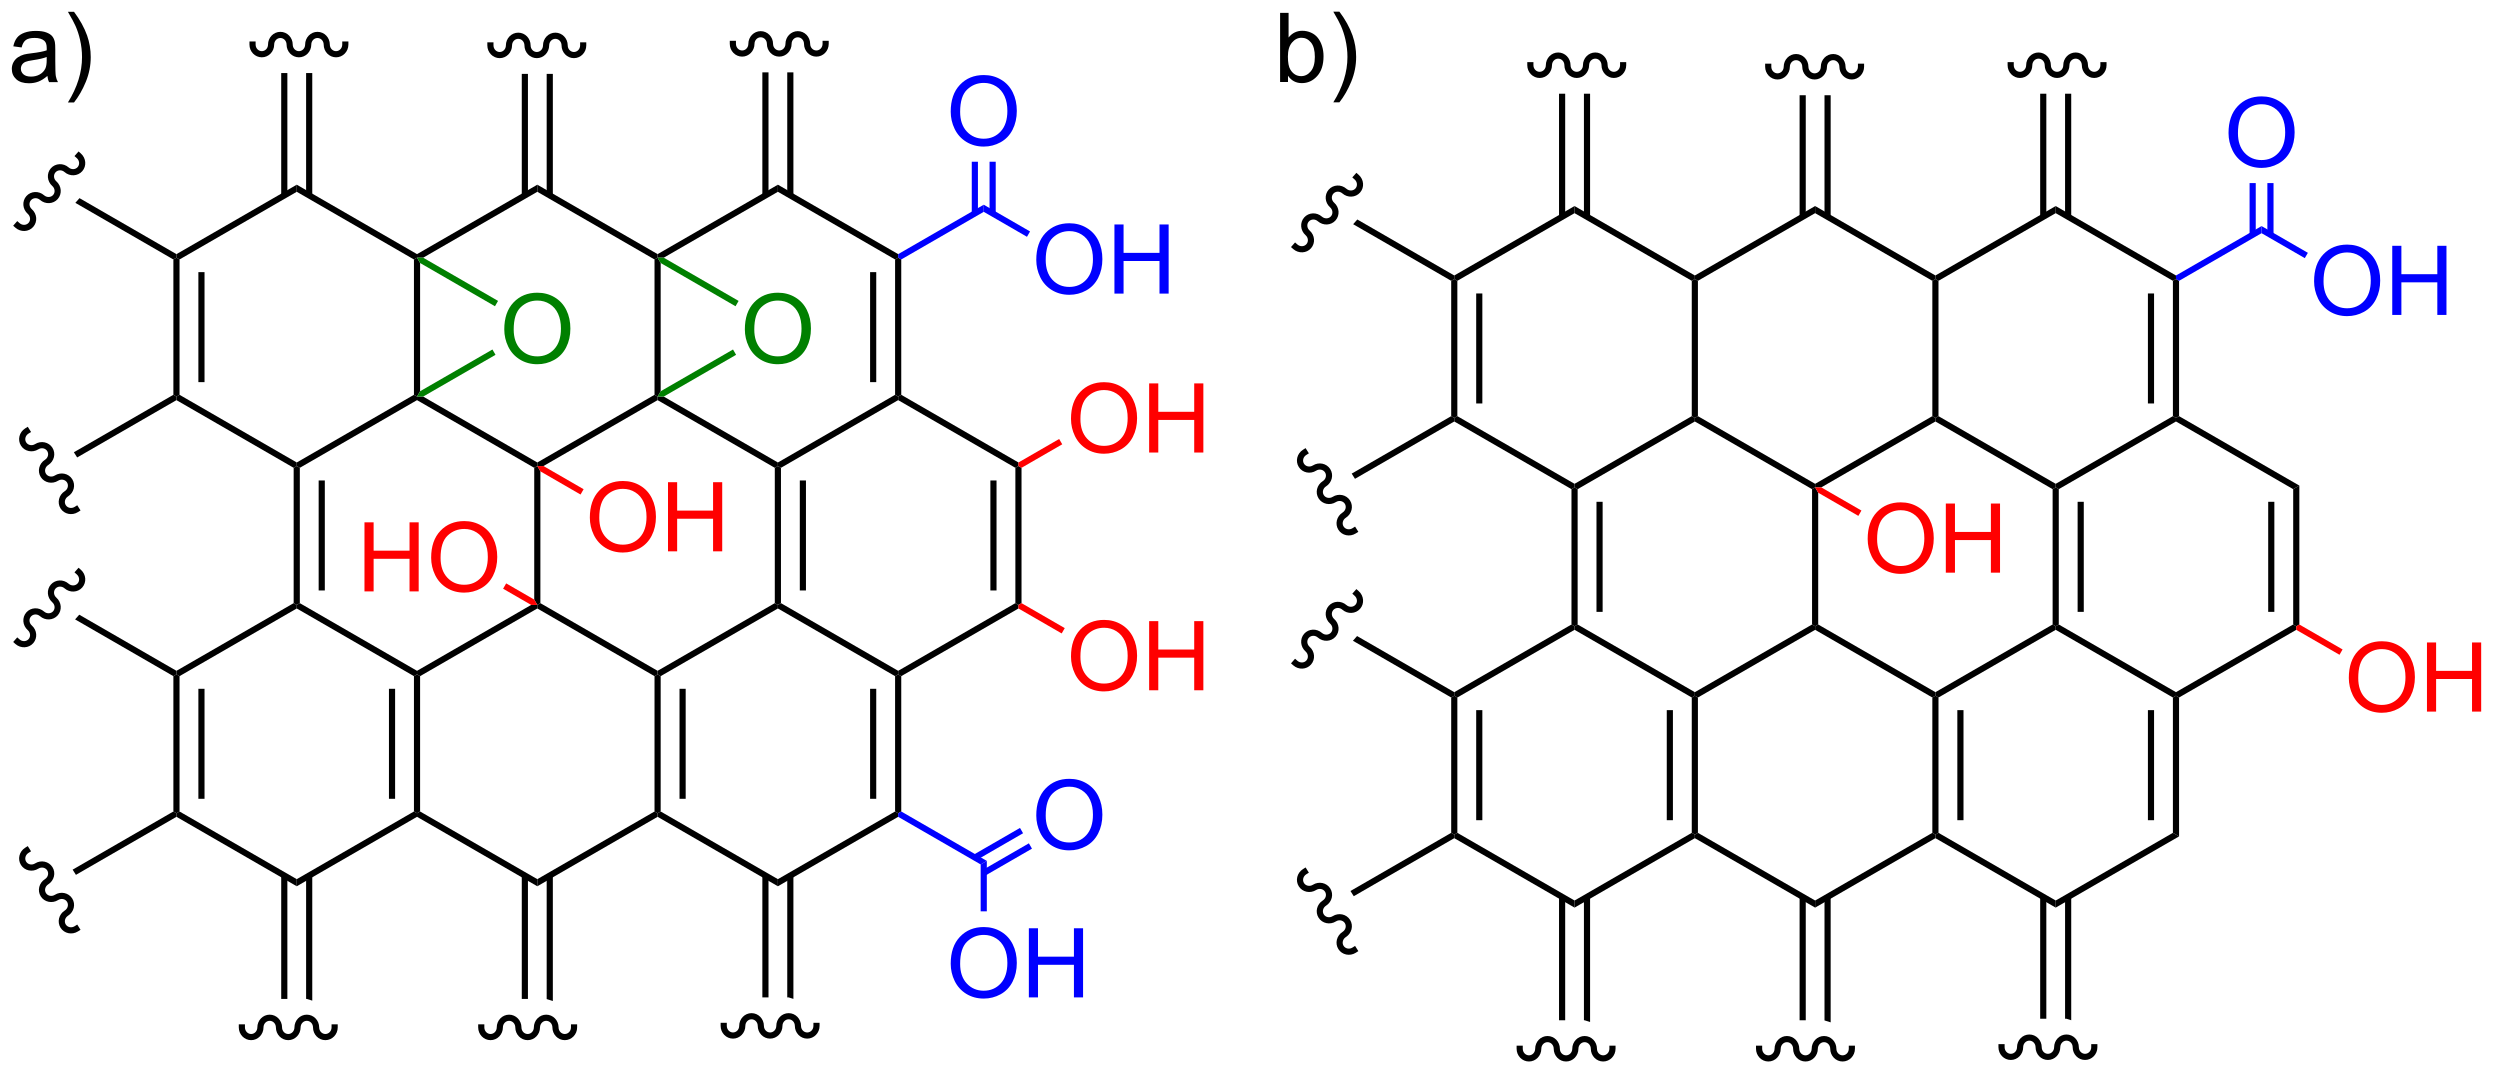 <?xml version="1.0" encoding="UTF-8"?>
<!DOCTYPE svg PUBLIC '-//W3C//DTD SVG 1.0//EN'
          'http://www.w3.org/TR/2001/REC-SVG-20010904/DTD/svg10.dtd'>
<svg stroke-dasharray="none" shape-rendering="auto" xmlns="http://www.w3.org/2000/svg" font-family="'Dialog'" text-rendering="auto" width="284" fill-opacity="1" color-interpolation="auto" color-rendering="auto" preserveAspectRatio="xMidYMid meet" font-size="12px" viewBox="0 0 284 122" fill="black" xmlns:xlink="http://www.w3.org/1999/xlink" stroke="black" image-rendering="auto" stroke-miterlimit="10" stroke-linecap="square" stroke-linejoin="miter" font-style="normal" stroke-width="1" height="122" stroke-dashoffset="0" font-weight="normal" stroke-opacity="1"
><!--Generated by the Batik Graphics2D SVG Generator--><defs id="genericDefs"
  /><g
  ><defs id="defs1"
    ><clipPath clipPathUnits="userSpaceOnUse" id="clipPath1"
      ><path d="M0.945 2.061 L213.42 2.061 L213.42 93.536 L0.945 93.536 L0.945 2.061 Z"
      /></clipPath
      ><clipPath clipPathUnits="userSpaceOnUse" id="clipPath2"
      ><path d="M20.915 12.075 L20.915 101.006 L227.482 101.006 L227.482 12.075 Z"
      /></clipPath
    ></defs
    ><g transform="scale(1.333,1.333) translate(-0.945,-2.061) matrix(1.029,0,0,1.029,-20.569,-10.359)"
    ><path d="M24.833 18.359 Q24.442 18.693 24.08 18.831 Q23.721 18.966 23.307 18.966 Q22.622 18.966 22.255 18.633 Q21.887 18.297 21.887 17.779 Q21.887 17.474 22.025 17.221 Q22.166 16.969 22.39 16.818 Q22.614 16.664 22.895 16.586 Q23.104 16.531 23.52 16.482 Q24.372 16.38 24.775 16.239 Q24.778 16.094 24.778 16.055 Q24.778 15.625 24.58 15.45 Q24.309 15.211 23.778 15.211 Q23.283 15.211 23.046 15.385 Q22.809 15.56 22.697 16 L22.01 15.906 Q22.104 15.466 22.317 15.195 Q22.533 14.922 22.939 14.776 Q23.346 14.63 23.88 14.63 Q24.411 14.63 24.741 14.755 Q25.075 14.88 25.231 15.07 Q25.387 15.258 25.45 15.547 Q25.486 15.726 25.486 16.195 L25.486 17.133 Q25.486 18.114 25.531 18.375 Q25.575 18.633 25.708 18.872 L24.973 18.872 Q24.864 18.654 24.833 18.359 ZM24.775 16.789 Q24.393 16.945 23.627 17.055 Q23.192 17.117 23.012 17.195 Q22.833 17.273 22.734 17.424 Q22.637 17.575 22.637 17.758 Q22.637 18.039 22.851 18.227 Q23.064 18.414 23.473 18.414 Q23.88 18.414 24.195 18.237 Q24.512 18.06 24.661 17.75 Q24.775 17.513 24.775 17.047 L24.775 16.789 ZM27.037 20.557 L26.532 20.557 Q27.701 18.68 27.701 16.802 Q27.701 16.068 27.532 15.344 Q27.399 14.758 27.162 14.219 Q27.009 13.867 26.532 13.047 L27.037 13.047 Q27.771 14.028 28.123 15.015 Q28.422 15.867 28.422 16.797 Q28.422 17.852 28.019 18.838 Q27.615 19.823 27.037 20.557 Z" stroke="none" clip-path="url(#clipPath2)"
    /></g
    ><g transform="matrix(1.371,0,0,1.371,-28.684,-16.56)"
    ><path d="M127.644 18.872 L126.99 18.872 L126.99 13.146 L127.693 13.146 L127.693 15.187 Q128.138 14.63 128.831 14.63 Q129.214 14.63 129.555 14.784 Q129.896 14.937 130.118 15.219 Q130.339 15.497 130.464 15.893 Q130.589 16.286 130.589 16.734 Q130.589 17.802 130.06 18.385 Q129.534 18.966 128.795 18.966 Q128.06 18.966 127.644 18.352 L127.644 18.872 ZM127.636 16.765 Q127.636 17.513 127.839 17.844 Q128.17 18.388 128.737 18.388 Q129.198 18.388 129.534 17.987 Q129.87 17.586 129.87 16.794 Q129.87 15.982 129.547 15.596 Q129.224 15.208 128.769 15.208 Q128.308 15.208 127.972 15.609 Q127.636 16.008 127.636 16.765 ZM131.905 20.557 L131.4 20.557 Q132.57 18.68 132.57 16.802 Q132.57 16.068 132.4 15.344 Q132.267 14.758 132.03 14.219 Q131.877 13.867 131.4 13.047 L131.905 13.047 Q132.64 14.028 132.991 15.015 Q133.291 15.867 133.291 16.797 Q133.291 17.852 132.887 18.838 Q132.483 19.823 131.905 20.557 Z" stroke="none" clip-path="url(#clipPath2)"
    /></g
    ><g transform="matrix(1.371,0,0,1.371,-28.684,-16.56)"
    ><path d="M35.288 68.104 L35.543 67.957 L35.798 68.104 L35.798 79.318 L35.543 79.465 L35.288 79.318 ZM37.359 69.153 L37.359 78.269 L37.869 78.269 L37.869 69.153 Z" stroke="none" clip-path="url(#clipPath2)"
    /></g
    ><g transform="matrix(1.371,0,0,1.371,-28.684,-16.56)"
    ><path d="M35.543 79.76 L35.543 79.465 L35.798 79.318 L45.51 84.925 L45.51 85.514 Z" stroke="none" clip-path="url(#clipPath2)"
    /></g
    ><g transform="matrix(1.371,0,0,1.371,-28.684,-16.56)"
    ><path d="M45.51 85.514 L45.51 84.925 L55.221 79.318 L55.476 79.465 L55.476 79.76 Z" stroke="none" clip-path="url(#clipPath2)"
    /></g
    ><g transform="matrix(1.371,0,0,1.371,-28.684,-16.56)"
    ><path d="M55.731 79.318 L55.476 79.465 L55.221 79.318 L55.221 68.104 L55.476 67.957 L55.731 68.104 ZM53.66 78.269 L53.66 69.153 L53.15 69.153 L53.15 78.269 Z" stroke="none" clip-path="url(#clipPath2)"
    /></g
    ><g transform="matrix(1.371,0,0,1.371,-28.684,-16.56)"
    ><path d="M55.476 67.662 L55.476 67.957 L55.221 68.104 L45.51 62.497 L45.51 62.202 L45.765 62.055 Z" stroke="none" clip-path="url(#clipPath2)"
    /></g
    ><g transform="matrix(1.371,0,0,1.371,-28.684,-16.56)"
    ><path d="M45.254 62.055 L45.51 62.202 L45.51 62.497 L35.798 68.104 L35.543 67.957 L35.543 67.662 Z" stroke="none" clip-path="url(#clipPath2)"
    /></g
    ><g transform="matrix(1.371,0,0,1.371,-28.684,-16.56)"
    ><path d="M55.476 79.76 L55.476 79.465 L55.731 79.318 L65.443 84.925 L65.443 85.514 Z" stroke="none" clip-path="url(#clipPath2)"
    /></g
    ><g transform="matrix(1.371,0,0,1.371,-28.684,-16.56)"
    ><path d="M65.443 85.514 L65.443 84.925 L75.155 79.318 L75.41 79.465 L75.41 79.76 Z" stroke="none" clip-path="url(#clipPath2)"
    /></g
    ><g transform="matrix(1.371,0,0,1.371,-28.684,-16.56)"
    ><path d="M75.665 79.318 L75.41 79.465 L75.155 79.318 L75.155 68.104 L75.41 67.957 L75.665 68.104 ZM77.737 78.269 L77.737 69.153 L77.226 69.153 L77.226 78.269 Z" stroke="none" clip-path="url(#clipPath2)"
    /></g
    ><g transform="matrix(1.371,0,0,1.371,-28.684,-16.56)"
    ><path d="M75.41 67.662 L75.41 67.957 L75.155 68.104 L65.443 62.497 L65.443 62.202 L65.698 62.055 Z" stroke="none" clip-path="url(#clipPath2)"
    /></g
    ><g transform="matrix(1.371,0,0,1.371,-28.684,-16.56)"
    ><path d="M64.933 62.202 L65.443 62.202 L65.443 62.497 L55.731 68.104 L55.476 67.957 L55.476 67.662 Z" stroke="none" clip-path="url(#clipPath2)"
    /></g
    ><g transform="matrix(1.371,0,0,1.371,-28.684,-16.56)"
    ><path d="M75.41 79.76 L75.41 79.465 L75.665 79.318 L85.377 84.925 L85.377 85.514 Z" stroke="none" clip-path="url(#clipPath2)"
    /></g
    ><g transform="matrix(1.371,0,0,1.371,-28.684,-16.56)"
    ><path d="M85.377 85.514 L85.377 84.925 L95.088 79.318 L95.343 79.465 L95.343 79.76 Z" stroke="none" clip-path="url(#clipPath2)"
    /></g
    ><g transform="matrix(1.371,0,0,1.371,-28.684,-16.56)"
    ><path d="M95.599 79.318 L95.343 79.465 L95.088 79.318 L95.088 68.104 L95.343 67.957 L95.599 68.104 ZM93.527 78.269 L93.527 69.153 L93.017 69.153 L93.017 78.269 Z" stroke="none" clip-path="url(#clipPath2)"
    /></g
    ><g transform="matrix(1.371,0,0,1.371,-28.684,-16.56)"
    ><path d="M95.343 67.662 L95.343 67.957 L95.088 68.104 L85.377 62.497 L85.377 62.202 L85.632 62.055 Z" stroke="none" clip-path="url(#clipPath2)"
    /></g
    ><g transform="matrix(1.371,0,0,1.371,-28.684,-16.56)"
    ><path d="M85.121 62.055 L85.377 62.202 L85.377 62.497 L75.665 68.104 L75.41 67.957 L75.41 67.662 Z" stroke="none" clip-path="url(#clipPath2)"
    /></g
    ><g transform="matrix(1.371,0,0,1.371,-28.684,-16.56)"
    ><path d="M65.698 62.055 L65.443 62.202 L65.188 61.76 L65.188 50.841 L65.443 50.694 L65.698 51.135 Z" stroke="none" clip-path="url(#clipPath2)"
    /></g
    ><g transform="matrix(1.371,0,0,1.371,-28.684,-16.56)"
    ><path d="M65.443 50.399 L65.443 50.694 L65.188 50.841 L55.476 45.234 L55.476 44.939 L55.986 44.939 Z" stroke="none" clip-path="url(#clipPath2)"
    /></g
    ><g transform="matrix(1.371,0,0,1.371,-28.684,-16.56)"
    ><path d="M55.221 44.792 L55.476 44.939 L55.476 45.234 L45.765 50.841 L45.51 50.694 L45.51 50.399 Z" stroke="none" clip-path="url(#clipPath2)"
    /></g
    ><g transform="matrix(1.371,0,0,1.371,-28.684,-16.56)"
    ><path d="M45.254 50.841 L45.51 50.694 L45.765 50.841 L45.765 62.055 L45.51 62.202 L45.254 62.055 ZM47.326 51.89 L47.326 61.006 L47.836 61.006 L47.836 51.89 Z" stroke="none" clip-path="url(#clipPath2)"
    /></g
    ><g transform="matrix(1.371,0,0,1.371,-28.684,-16.56)"
    ><path d="M85.632 62.055 L85.377 62.202 L85.121 62.055 L85.121 50.841 L85.377 50.694 L85.632 50.841 ZM87.703 61.006 L87.703 51.89 L87.193 51.89 L87.193 61.006 Z" stroke="none" clip-path="url(#clipPath2)"
    /></g
    ><g transform="matrix(1.371,0,0,1.371,-28.684,-16.56)"
    ><path d="M85.377 50.399 L85.377 50.694 L85.121 50.841 L75.41 45.234 L75.41 44.939 L75.92 44.939 Z" stroke="none" clip-path="url(#clipPath2)"
    /></g
    ><g transform="matrix(1.371,0,0,1.371,-28.684,-16.56)"
    ><path d="M75.155 44.792 L75.41 44.939 L75.41 45.234 L65.953 50.694 L65.443 50.694 L65.443 50.399 Z" stroke="none" clip-path="url(#clipPath2)"
    /></g
    ><g transform="matrix(1.371,0,0,1.371,-28.684,-16.56)"
    ><path d="M95.599 68.104 L95.343 67.957 L95.343 67.662 L105.055 62.055 L105.31 62.202 L105.31 62.497 Z" stroke="none" clip-path="url(#clipPath2)"
    /></g
    ><g transform="matrix(1.371,0,0,1.371,-28.684,-16.56)"
    ><path d="M105.565 62.055 L105.31 62.202 L105.055 62.055 L105.055 50.841 L105.31 50.694 L105.565 50.841 ZM103.494 61.006 L103.494 51.89 L102.984 51.89 L102.984 61.006 Z" stroke="none" clip-path="url(#clipPath2)"
    /></g
    ><g transform="matrix(1.371,0,0,1.371,-28.684,-16.56)"
    ><path d="M105.31 50.399 L105.31 50.694 L105.055 50.841 L95.343 45.234 L95.343 44.939 L95.599 44.792 Z" stroke="none" clip-path="url(#clipPath2)"
    /></g
    ><g transform="matrix(1.371,0,0,1.371,-28.684,-16.56)"
    ><path d="M95.088 44.792 L95.343 44.939 L95.343 45.234 L85.632 50.841 L85.377 50.694 L85.377 50.399 Z" stroke="none" clip-path="url(#clipPath2)"
    /></g
    ><g transform="matrix(1.371,0,0,1.371,-28.684,-16.56)"
    ><path d="M55.731 44.497 L55.476 44.939 L55.221 44.792 L55.221 33.578 L55.476 33.431 L55.731 33.872 Z" stroke="none" clip-path="url(#clipPath2)"
    /></g
    ><g transform="matrix(1.371,0,0,1.371,-28.684,-16.56)"
    ><path d="M55.476 33.136 L55.476 33.431 L55.221 33.578 L45.51 27.971 L45.51 27.382 Z" stroke="none" clip-path="url(#clipPath2)"
    /></g
    ><g transform="matrix(1.371,0,0,1.371,-28.684,-16.56)"
    ><path d="M45.51 27.382 L45.51 27.971 L35.798 33.578 L35.543 33.431 L35.543 33.136 Z" stroke="none" clip-path="url(#clipPath2)"
    /></g
    ><g transform="matrix(1.371,0,0,1.371,-28.684,-16.56)"
    ><path d="M35.288 33.578 L35.543 33.431 L35.798 33.578 L35.798 44.792 L35.543 44.939 L35.288 44.792 ZM37.359 34.627 L37.359 43.743 L37.869 43.743 L37.869 34.627 Z" stroke="none" clip-path="url(#clipPath2)"
    /></g
    ><g transform="matrix(1.371,0,0,1.371,-28.684,-16.56)"
    ><path d="M35.543 45.234 L35.543 44.939 L35.798 44.792 L45.51 50.399 L45.51 50.694 L45.254 50.841 Z" stroke="none" clip-path="url(#clipPath2)"
    /></g
    ><g transform="matrix(1.371,0,0,1.371,-28.684,-16.56)"
    ><path d="M75.665 44.497 L75.41 44.939 L75.155 44.792 L75.155 33.578 L75.41 33.431 L75.665 33.872 Z" stroke="none" clip-path="url(#clipPath2)"
    /></g
    ><g transform="matrix(1.371,0,0,1.371,-28.684,-16.56)"
    ><path d="M75.41 33.136 L75.41 33.431 L75.155 33.578 L65.443 27.971 L65.443 27.382 Z" stroke="none" clip-path="url(#clipPath2)"
    /></g
    ><g transform="matrix(1.371,0,0,1.371,-28.684,-16.56)"
    ><path d="M65.443 27.382 L65.443 27.971 L55.986 33.431 L55.476 33.431 L55.476 33.136 Z" stroke="none" clip-path="url(#clipPath2)"
    /></g
    ><g transform="matrix(1.371,0,0,1.371,-28.684,-16.56)"
    ><path d="M95.599 44.792 L95.343 44.939 L95.088 44.792 L95.088 33.578 L95.343 33.431 L95.599 33.578 ZM93.527 43.743 L93.527 34.627 L93.017 34.627 L93.017 43.743 Z" stroke="none" clip-path="url(#clipPath2)"
    /></g
    ><g transform="matrix(1.371,0,0,1.371,-28.684,-16.56)"
    ><path d="M95.343 33.136 L95.343 33.431 L95.088 33.578 L85.377 27.971 L85.377 27.382 Z" stroke="none" clip-path="url(#clipPath2)"
    /></g
    ><g transform="matrix(1.371,0,0,1.371,-28.684,-16.56)"
    ><path d="M85.377 27.382 L85.377 27.971 L75.92 33.431 L75.41 33.431 L75.41 33.136 Z" stroke="none" clip-path="url(#clipPath2)"
    /></g
    ><g transform="matrix(1.371,0,0,1.371,-28.684,-16.56)"
    ><path d="M44.223 18.132 L44.223 28.272 L44.733 28.272 L44.733 18.132 ZM46.286 18.132 L46.286 28.272 L46.796 28.272 L46.796 18.132 Z" stroke="none" clip-path="url(#clipPath2)"
    /></g
    ><g transform="matrix(1.371,0,0,1.371,-28.684,-16.56)"
    ><path d="M27.509 28.497 L27.165 28.888 L27.165 28.888 L35.288 33.578 L35.543 33.431 L35.543 33.136 L27.509 28.497 Z" stroke="none" clip-path="url(#clipPath2)"
    /></g
    ><g transform="matrix(1.371,0,0,1.371,-28.684,-16.56)"
    ><path d="M35.288 44.792 L27.043 49.552 L27.043 49.552 L27.315 49.984 L27.315 49.984 L35.543 45.234 L35.543 44.939 L35.288 44.792 Z" stroke="none" clip-path="url(#clipPath2)"
    /></g
    ><g transform="matrix(1.371,0,0,1.371,-28.684,-16.56)"
    ><path d="M27.489 63.012 L27.145 63.403 L27.145 63.403 L35.288 68.104 L35.543 67.957 L35.543 67.662 L27.489 63.012 Z" stroke="none" clip-path="url(#clipPath2)"
    /></g
    ><g transform="matrix(1.371,0,0,1.371,-28.684,-16.56)"
    ><path d="M35.288 79.318 L26.941 84.137 L26.941 84.137 L27.213 84.569 L27.213 84.569 L35.543 79.76 L35.543 79.465 L35.288 79.318 Z" stroke="none" clip-path="url(#clipPath2)"
    /></g
    ><g transform="matrix(1.371,0,0,1.371,-28.684,-16.56)"
    ><path d="M44.223 84.624 L44.223 94.849 L44.733 94.849 L44.733 84.624 ZM46.286 84.624 L46.286 94.849 L46.344 94.849 L46.796 94.99 L46.796 94.99 L46.796 84.624 Z" stroke="none" clip-path="url(#clipPath2)"
    /></g
    ><g transform="matrix(1.371,0,0,1.371,-28.684,-16.56)"
    ><path d="M64.156 18.201 L64.156 28.272 L64.666 28.272 L64.666 18.201 ZM66.219 18.201 L66.219 28.272 L66.73 28.272 L66.73 18.201 Z" stroke="none" clip-path="url(#clipPath2)"
    /></g
    ><g transform="matrix(1.371,0,0,1.371,-28.684,-16.56)"
    ><path d="M86.153 18.075 L86.153 28.272 L86.663 28.272 L86.663 18.075 ZM84.09 18.075 L84.09 28.272 L84.6 28.272 L84.6 18.075 Z" stroke="none" clip-path="url(#clipPath2)"
    /></g
    ><g transform="matrix(1.371,0,0,1.371,-28.684,-16.56)"
    ><path d="M64.156 84.624 L64.156 94.849 L64.666 94.849 L64.666 84.624 ZM66.219 84.624 L66.219 94.861 L66.219 94.861 L66.73 95.021 L66.73 95.021 L66.73 84.624 Z" stroke="none" clip-path="url(#clipPath2)"
    /></g
    ><g transform="matrix(1.371,0,0,1.371,-28.684,-16.56)"
    ><path d="M84.09 84.624 L84.09 94.723 L84.6 94.723 L84.6 84.624 ZM86.153 84.624 L86.153 94.723 L86.27 94.723 L86.663 94.846 L86.663 94.846 L86.663 84.624 Z" stroke="none" clip-path="url(#clipPath2)"
    /></g
    ><g transform="matrix(1.371,0,0,1.371,-28.684,-16.56)"
    ><path d="M41.592 15.773 C41.592 16.356 42.05 16.828 42.616 16.828 C43.181 16.828 43.64 16.356 43.64 15.773 C43.64 15.471 43.87 15.227 44.154 15.227 C44.437 15.227 44.667 15.471 44.667 15.773 C44.667 16.356 45.126 16.828 45.691 16.828 C46.256 16.828 46.715 16.356 46.715 15.773 C46.715 15.471 46.945 15.227 47.228 15.227 C47.512 15.227 47.742 15.471 47.742 15.773 C47.742 16.356 48.2 16.828 48.766 16.828 C49.331 16.828 49.79 16.356 49.79 15.773 L49.79 15.517 L49.28 15.517 L49.28 15.773 C49.28 16.074 49.05 16.318 48.766 16.318 C48.482 16.318 48.252 16.074 48.252 15.773 C48.252 15.189 47.794 14.717 47.228 14.717 C46.663 14.717 46.205 15.189 46.205 15.773 C46.205 16.074 45.975 16.318 45.691 16.318 C45.407 16.318 45.177 16.074 45.177 15.773 C45.177 15.189 44.719 14.717 44.154 14.717 C43.588 14.717 43.13 15.189 43.13 15.773 C43.13 16.074 42.9 16.318 42.616 16.318 C42.332 16.318 42.102 16.074 42.102 15.773 L42.102 15.517 L41.592 15.517 L41.592 15.773 Z" stroke="none" clip-path="url(#clipPath2)"
    /></g
    ><g transform="matrix(1.371,0,0,1.371,-28.684,-16.56)"
    ><path d="M61.302 15.841 C61.302 16.424 61.761 16.897 62.326 16.897 C62.892 16.897 63.35 16.424 63.35 15.841 C63.35 15.54 63.58 15.296 63.864 15.296 C64.147 15.296 64.377 15.54 64.377 15.841 C64.377 16.424 64.836 16.897 65.401 16.897 C65.967 16.897 66.425 16.424 66.425 15.841 C66.425 15.54 66.655 15.296 66.939 15.296 C67.222 15.296 67.452 15.54 67.452 15.841 C67.452 16.424 67.911 16.897 68.476 16.897 C69.042 16.897 69.5 16.424 69.5 15.841 L69.5 15.586 L68.99 15.586 L68.99 15.841 C68.99 16.143 68.76 16.387 68.476 16.387 C68.192 16.387 67.963 16.143 67.963 15.841 C67.963 15.258 67.504 14.785 66.939 14.785 C66.373 14.785 65.915 15.258 65.915 15.841 C65.915 16.143 65.685 16.387 65.401 16.387 C65.118 16.387 64.888 16.143 64.888 15.841 C64.888 15.258 64.429 14.785 63.864 14.785 C63.298 14.785 62.84 15.258 62.84 15.841 C62.84 16.143 62.61 16.387 62.326 16.387 C62.042 16.387 61.812 16.143 61.812 15.841 L61.812 15.586 L61.302 15.586 L61.302 15.841 Z" stroke="none" clip-path="url(#clipPath2)"
    /></g
    ><g transform="matrix(1.371,0,0,1.371,-28.684,-16.56)"
    ><path d="M81.391 15.715 C81.391 16.298 81.85 16.771 82.415 16.771 C82.981 16.771 83.439 16.298 83.439 15.715 C83.439 15.414 83.669 15.169 83.953 15.169 C84.237 15.169 84.466 15.414 84.466 15.715 C84.466 16.298 84.925 16.771 85.49 16.771 C86.056 16.771 86.514 16.298 86.514 15.715 C86.514 15.414 86.744 15.169 87.028 15.169 C87.311 15.169 87.541 15.414 87.541 15.715 C87.541 16.298 88 16.771 88.565 16.771 C89.131 16.771 89.589 16.298 89.589 15.715 L89.589 15.46 L89.079 15.46 L89.079 15.715 C89.079 16.016 88.849 16.261 88.565 16.261 C88.282 16.261 88.052 16.016 88.052 15.715 C88.052 15.132 87.593 14.659 87.028 14.659 C86.462 14.659 86.004 15.132 86.004 15.715 C86.004 16.016 85.774 16.261 85.49 16.261 C85.207 16.261 84.977 16.016 84.977 15.715 C84.977 15.132 84.518 14.659 83.953 14.659 C83.387 14.659 82.929 15.132 82.929 15.715 C82.929 16.016 82.699 16.261 82.415 16.261 C82.132 16.261 81.902 16.016 81.902 15.715 L81.902 15.46 L81.391 15.46 L81.391 15.715 Z" stroke="none" clip-path="url(#clipPath2)"
    /></g
    ><g transform="matrix(1.371,0,0,1.371,-28.684,-16.56)"
    ><path d="M40.708 97.209 C40.708 97.792 41.166 98.265 41.731 98.265 C42.297 98.265 42.755 97.792 42.755 97.209 C42.755 96.908 42.985 96.663 43.269 96.663 C43.553 96.663 43.783 96.908 43.783 97.209 C43.783 97.792 44.241 98.265 44.806 98.265 C45.372 98.265 45.83 97.792 45.83 97.209 C45.83 96.908 46.06 96.663 46.344 96.663 C46.628 96.663 46.858 96.908 46.858 97.209 C46.858 97.792 47.316 98.265 47.882 98.265 C48.447 98.265 48.905 97.792 48.905 97.209 L48.905 96.954 L48.395 96.954 L48.395 97.209 C48.395 97.51 48.165 97.755 47.882 97.755 C47.598 97.755 47.368 97.51 47.368 97.209 C47.368 96.626 46.91 96.153 46.344 96.153 C45.779 96.153 45.32 96.626 45.32 97.209 C45.32 97.51 45.09 97.755 44.806 97.755 C44.523 97.755 44.293 97.51 44.293 97.209 C44.293 96.626 43.834 96.153 43.269 96.153 C42.703 96.153 42.245 96.626 42.245 97.209 C42.245 97.51 42.015 97.755 41.731 97.755 C41.448 97.755 41.218 97.51 41.218 97.209 L41.218 96.954 L40.708 96.954 L40.708 97.209 Z" stroke="none" clip-path="url(#clipPath2)"
    /></g
    ><g transform="matrix(1.371,0,0,1.371,-28.684,-16.56)"
    ><path d="M60.544 97.209 C60.544 97.792 61.003 98.265 61.568 98.265 C62.133 98.265 62.592 97.792 62.592 97.209 C62.592 96.908 62.822 96.663 63.106 96.663 C63.389 96.663 63.619 96.908 63.619 97.209 C63.619 97.792 64.078 98.265 64.643 98.265 C65.209 98.265 65.667 97.792 65.667 97.209 C65.667 96.908 65.897 96.663 66.18 96.663 C66.464 96.663 66.694 96.908 66.694 97.209 C66.694 97.792 67.153 98.265 67.718 98.265 C68.284 98.265 68.742 97.792 68.742 97.209 L68.742 96.954 L68.232 96.954 L68.232 97.209 C68.232 97.51 68.002 97.755 67.718 97.755 C67.434 97.755 67.204 97.51 67.204 97.209 C67.204 96.626 66.746 96.153 66.18 96.153 C65.615 96.153 65.157 96.626 65.157 97.209 C65.157 97.51 64.927 97.755 64.643 97.755 C64.359 97.755 64.129 97.51 64.129 97.209 C64.129 96.626 63.671 96.153 63.106 96.153 C62.54 96.153 62.082 96.626 62.082 97.209 C62.082 97.51 61.852 97.755 61.568 97.755 C61.284 97.755 61.054 97.51 61.054 97.209 L61.054 96.954 L60.544 96.954 L60.544 97.209 Z" stroke="none" clip-path="url(#clipPath2)"
    /></g
    ><g transform="matrix(1.371,0,0,1.371,-28.684,-16.56)"
    ><path d="M80.633 97.083 C80.633 97.666 81.092 98.138 81.657 98.138 C82.223 98.138 82.681 97.666 82.681 97.083 C82.681 96.781 82.911 96.537 83.195 96.537 C83.478 96.537 83.708 96.781 83.708 97.083 C83.708 97.666 84.167 98.138 84.732 98.138 C85.298 98.138 85.756 97.666 85.756 97.083 C85.756 96.781 85.986 96.537 86.27 96.537 C86.553 96.537 86.783 96.781 86.783 97.083 C86.783 97.666 87.242 98.138 87.807 98.138 C88.373 98.138 88.831 97.666 88.831 97.083 L88.831 96.828 L88.321 96.828 L88.321 97.083 C88.321 97.384 88.091 97.628 87.807 97.628 C87.524 97.628 87.294 97.384 87.294 97.083 C87.294 96.499 86.835 96.027 86.27 96.027 C85.704 96.027 85.246 96.499 85.246 97.083 C85.246 97.384 85.016 97.628 84.732 97.628 C84.449 97.628 84.219 97.384 84.219 97.083 C84.219 96.499 83.76 96.027 83.195 96.027 C82.629 96.027 82.171 96.499 82.171 97.083 C82.171 97.384 81.941 97.628 81.657 97.628 C81.374 97.628 81.144 97.384 81.144 97.083 L81.144 96.828 L80.633 96.828 L80.633 97.083 Z" stroke="none" clip-path="url(#clipPath2)"
    /></g
    ><g transform="matrix(1.371,0,0,1.371,-28.684,-16.56)"
    ><path d="M22.205 65.443 C22.643 65.828 23.301 65.796 23.674 65.372 C24.048 64.948 23.996 64.291 23.559 63.906 C23.332 63.707 23.301 63.373 23.488 63.16 C23.676 62.947 24.011 62.936 24.237 63.135 C24.675 63.52 25.333 63.489 25.706 63.064 C26.08 62.64 26.028 61.983 25.591 61.598 C25.364 61.399 25.333 61.065 25.52 60.852 C25.708 60.639 26.043 60.628 26.269 60.827 C26.707 61.212 27.365 61.181 27.738 60.756 C28.112 60.332 28.06 59.675 27.623 59.29 L27.431 59.121 L27.094 59.504 L27.285 59.673 C27.511 59.872 27.543 60.206 27.356 60.419 C27.168 60.632 26.833 60.643 26.607 60.444 C26.169 60.059 25.511 60.09 25.137 60.514 C24.764 60.939 24.816 61.595 25.253 61.981 C25.479 62.18 25.511 62.514 25.324 62.727 C25.136 62.94 24.801 62.951 24.575 62.752 C24.137 62.367 23.479 62.398 23.105 62.822 C22.732 63.247 22.784 63.903 23.221 64.289 C23.447 64.488 23.479 64.822 23.292 65.035 C23.104 65.248 22.769 65.259 22.543 65.06 L22.351 64.891 L22.014 65.274 L22.205 65.443 Z" stroke="none" clip-path="url(#clipPath2)"
    /></g
    ><g transform="matrix(1.371,0,0,1.371,-28.684,-16.56)"
    ><path d="M22.205 30.95 C22.643 31.335 23.301 31.304 23.674 30.879 C24.048 30.455 23.996 29.799 23.559 29.413 C23.332 29.214 23.301 28.88 23.488 28.667 C23.676 28.454 24.011 28.443 24.237 28.642 C24.675 29.027 25.333 28.996 25.706 28.571 C26.08 28.147 26.028 27.491 25.591 27.105 C25.364 26.906 25.333 26.572 25.52 26.359 C25.708 26.146 26.043 26.135 26.269 26.334 C26.707 26.719 27.365 26.688 27.738 26.263 C28.112 25.839 28.06 25.183 27.623 24.797 L27.431 24.628 L27.094 25.011 L27.285 25.18 C27.511 25.379 27.543 25.713 27.356 25.926 C27.168 26.139 26.833 26.15 26.607 25.951 C26.169 25.566 25.511 25.597 25.137 26.022 C24.764 26.446 24.816 27.102 25.253 27.488 C25.479 27.687 25.511 28.021 25.324 28.234 C25.136 28.447 24.801 28.458 24.575 28.259 C24.137 27.874 23.479 27.905 23.105 28.33 C22.732 28.754 22.784 29.41 23.221 29.796 C23.447 29.995 23.479 30.329 23.292 30.542 C23.104 30.755 22.769 30.766 22.543 30.567 L22.351 30.398 L22.014 30.781 L22.205 30.95 Z" stroke="none" clip-path="url(#clipPath2)"
    /></g
    ><g transform="matrix(1.371,0,0,1.371,-28.684,-16.56)"
    ><path d="M23.006 47.576 C22.513 47.887 22.358 48.527 22.66 49.006 C22.961 49.484 23.606 49.619 24.099 49.308 C24.354 49.148 24.683 49.212 24.834 49.452 C24.986 49.692 24.902 50.017 24.647 50.177 C24.154 50.488 23.998 51.128 24.3 51.607 C24.602 52.085 25.246 52.22 25.739 51.909 C25.994 51.749 26.323 51.813 26.475 52.053 C26.626 52.293 26.542 52.618 26.287 52.778 C25.794 53.089 25.639 53.729 25.94 54.208 C26.242 54.686 26.886 54.821 27.38 54.51 L27.595 54.374 L27.323 53.943 L27.107 54.079 C26.852 54.239 26.523 54.175 26.372 53.935 C26.22 53.695 26.304 53.37 26.559 53.21 C27.053 52.899 27.208 52.259 26.906 51.781 C26.605 51.302 25.96 51.167 25.467 51.478 C25.212 51.639 24.883 51.574 24.731 51.334 C24.58 51.094 24.664 50.77 24.919 50.609 C25.412 50.298 25.568 49.658 25.266 49.179 C24.964 48.701 24.32 48.566 23.827 48.877 C23.572 49.038 23.242 48.973 23.091 48.733 C22.94 48.493 23.024 48.169 23.279 48.008 L23.495 47.872 L23.222 47.44 L23.006 47.576 Z" stroke="none" clip-path="url(#clipPath2)"
    /></g
    ><g transform="matrix(1.371,0,0,1.371,-28.684,-16.56)"
    ><path d="M23.006 82.322 C22.513 82.633 22.358 83.273 22.66 83.751 C22.961 84.229 23.606 84.365 24.099 84.054 C24.354 83.893 24.683 83.957 24.834 84.197 C24.986 84.437 24.902 84.762 24.647 84.923 C24.154 85.234 23.998 85.874 24.3 86.352 C24.602 86.83 25.246 86.966 25.739 86.655 C25.994 86.494 26.323 86.558 26.475 86.798 C26.626 87.038 26.542 87.363 26.287 87.524 C25.794 87.835 25.639 88.475 25.94 88.953 C26.242 89.431 26.886 89.567 27.38 89.256 L27.595 89.12 L27.323 88.688 L27.107 88.824 C26.852 88.985 26.523 88.921 26.372 88.681 C26.22 88.441 26.304 88.116 26.559 87.955 C27.053 87.644 27.208 87.004 26.906 86.526 C26.605 86.048 25.96 85.912 25.467 86.223 C25.212 86.384 24.883 86.32 24.731 86.08 C24.58 85.84 24.664 85.515 24.919 85.354 C25.412 85.043 25.568 84.403 25.266 83.925 C24.964 83.447 24.32 83.311 23.827 83.622 C23.572 83.783 23.242 83.719 23.091 83.479 C22.94 83.239 23.024 82.914 23.279 82.753 L23.495 82.617 L23.222 82.186 L23.006 82.322 Z" stroke="none" clip-path="url(#clipPath2)"
    /></g
    ><g fill="green" transform="matrix(1.371,0,0,1.371,-28.684,-16.56)" stroke="green"
    ><path d="M62.706 39.371 Q62.706 37.944 63.472 37.139 Q64.237 36.332 65.448 36.332 Q66.24 36.332 66.875 36.712 Q67.513 37.09 67.847 37.767 Q68.183 38.444 68.183 39.303 Q68.183 40.175 67.831 40.863 Q67.48 41.55 66.834 41.905 Q66.19 42.259 65.443 42.259 Q64.636 42.259 63.998 41.868 Q63.362 41.475 63.034 40.8 Q62.706 40.123 62.706 39.371 ZM63.487 39.381 Q63.487 40.418 64.042 41.014 Q64.599 41.608 65.44 41.608 Q66.295 41.608 66.847 41.006 Q67.401 40.405 67.401 39.3 Q67.401 38.6 67.164 38.079 Q66.927 37.558 66.472 37.272 Q66.019 36.983 65.451 36.983 Q64.646 36.983 64.065 37.538 Q63.487 38.09 63.487 39.381 Z" stroke="none" clip-path="url(#clipPath2)"
    /></g
    ><g fill="green" transform="matrix(1.371,0,0,1.371,-28.684,-16.56)" stroke="green"
    ><path d="M55.986 44.939 L55.476 44.939 L55.731 44.497 L61.725 41.037 L61.98 41.479 Z" stroke="none" clip-path="url(#clipPath2)"
    /></g
    ><g fill="green" transform="matrix(1.371,0,0,1.371,-28.684,-16.56)" stroke="green"
    ><path d="M62.19 37.012 L61.935 37.454 L55.731 33.872 L55.476 33.431 L55.986 33.431 Z" stroke="none" clip-path="url(#clipPath2)"
    /></g
    ><g fill="green" transform="matrix(1.371,0,0,1.371,-28.684,-16.56)" stroke="green"
    ><path d="M82.64 39.371 Q82.64 37.944 83.405 37.139 Q84.171 36.332 85.382 36.332 Q86.174 36.332 86.809 36.712 Q87.447 37.09 87.78 37.767 Q88.116 38.444 88.116 39.303 Q88.116 40.175 87.765 40.863 Q87.413 41.55 86.767 41.905 Q86.124 42.259 85.377 42.259 Q84.569 42.259 83.931 41.868 Q83.296 41.475 82.968 40.8 Q82.64 40.123 82.64 39.371 ZM83.421 39.381 Q83.421 40.418 83.976 41.014 Q84.533 41.608 85.374 41.608 Q86.228 41.608 86.78 41.006 Q87.335 40.405 87.335 39.3 Q87.335 38.6 87.098 38.079 Q86.861 37.558 86.405 37.272 Q85.952 36.983 85.384 36.983 Q84.58 36.983 83.999 37.538 Q83.421 38.09 83.421 39.381 Z" stroke="none" clip-path="url(#clipPath2)"
    /></g
    ><g fill="green" transform="matrix(1.371,0,0,1.371,-28.684,-16.56)" stroke="green"
    ><path d="M75.92 44.939 L75.41 44.939 L75.665 44.497 L81.659 41.037 L81.914 41.479 Z" stroke="none" clip-path="url(#clipPath2)"
    /></g
    ><g fill="green" transform="matrix(1.371,0,0,1.371,-28.684,-16.56)" stroke="green"
    ><path d="M82.123 37.012 L81.868 37.454 L75.665 33.872 L75.41 33.431 L75.92 33.431 Z" stroke="none" clip-path="url(#clipPath2)"
    /></g
    ><g fill="red" transform="matrix(1.371,0,0,1.371,-28.684,-16.56)" stroke="red"
    ><path d="M69.796 54.973 Q69.796 53.546 70.562 52.741 Q71.328 51.934 72.539 51.934 Q73.33 51.934 73.966 52.314 Q74.604 52.692 74.937 53.369 Q75.273 54.046 75.273 54.905 Q75.273 55.778 74.921 56.465 Q74.57 57.153 73.924 57.507 Q73.281 57.861 72.534 57.861 Q71.726 57.861 71.088 57.471 Q70.453 57.077 70.125 56.403 Q69.796 55.726 69.796 54.973 ZM70.578 54.984 Q70.578 56.02 71.132 56.616 Q71.69 57.21 72.531 57.21 Q73.385 57.21 73.937 56.609 Q74.492 56.007 74.492 54.903 Q74.492 54.202 74.255 53.681 Q74.018 53.161 73.562 52.874 Q73.109 52.585 72.541 52.585 Q71.737 52.585 71.156 53.14 Q70.578 53.692 70.578 54.984 ZM76.272 57.762 L76.272 52.036 L77.03 52.036 L77.03 54.387 L80.006 54.387 L80.006 52.036 L80.764 52.036 L80.764 57.762 L80.006 57.762 L80.006 55.062 L77.03 55.062 L77.03 57.762 L76.272 57.762 Z" stroke="none" clip-path="url(#clipPath2)"
    /></g
    ><g fill="red" transform="matrix(1.371,0,0,1.371,-28.684,-16.56)" stroke="red"
    ><path d="M65.698 51.135 L65.443 50.694 L65.953 50.694 L69.28 52.614 L69.025 53.056 Z" stroke="none" clip-path="url(#clipPath2)"
    /></g
    ><g fill="red" transform="matrix(1.371,0,0,1.371,-28.684,-16.56)" stroke="red"
    ><path d="M51.122 61.084 L51.122 55.357 L51.88 55.357 L51.88 57.709 L54.856 57.709 L54.856 55.357 L55.614 55.357 L55.614 61.084 L54.856 61.084 L54.856 58.383 L51.88 58.383 L51.88 61.084 L51.122 61.084 ZM56.647 58.294 Q56.647 56.867 57.413 56.063 Q58.178 55.255 59.389 55.255 Q60.181 55.255 60.816 55.636 Q61.454 56.013 61.788 56.69 Q62.123 57.367 62.123 58.227 Q62.123 59.099 61.772 59.787 Q61.42 60.474 60.775 60.828 Q60.131 61.183 59.384 61.183 Q58.577 61.183 57.938 60.792 Q57.303 60.399 56.975 59.724 Q56.647 59.047 56.647 58.294 ZM57.428 58.305 Q57.428 59.341 57.983 59.938 Q58.54 60.532 59.381 60.532 Q60.235 60.532 60.788 59.93 Q61.342 59.328 61.342 58.224 Q61.342 57.524 61.105 57.003 Q60.868 56.482 60.413 56.196 Q59.959 55.907 59.392 55.907 Q58.587 55.907 58.006 56.461 Q57.428 57.013 57.428 58.305 Z" stroke="none" clip-path="url(#clipPath2)"
    /></g
    ><g fill="red" transform="matrix(1.371,0,0,1.371,-28.684,-16.56)" stroke="red"
    ><path d="M65.188 61.76 L65.443 62.202 L64.933 62.202 L62.608 60.86 L62.863 60.418 Z" stroke="none" clip-path="url(#clipPath2)"
    /></g
    ><g fill="blue" transform="matrix(1.371,0,0,1.371,-28.684,-16.56)" stroke="blue"
    ><path d="M95.599 33.578 L95.343 33.431 L95.343 33.136 L102.434 29.042 L102.434 29.631 Z" stroke="none" clip-path="url(#clipPath2)"
    /></g
    ><g fill="blue" transform="matrix(1.371,0,0,1.371,-28.684,-16.56)" stroke="blue"
    ><path d="M99.697 21.335 Q99.697 19.909 100.463 19.104 Q101.228 18.297 102.439 18.297 Q103.231 18.297 103.866 18.677 Q104.504 19.054 104.838 19.731 Q105.174 20.409 105.174 21.268 Q105.174 22.14 104.822 22.828 Q104.47 23.515 103.825 23.869 Q103.181 24.224 102.434 24.224 Q101.627 24.224 100.989 23.833 Q100.353 23.44 100.025 22.765 Q99.697 22.088 99.697 21.335 ZM100.478 21.346 Q100.478 22.382 101.033 22.979 Q101.59 23.573 102.431 23.573 Q103.285 23.573 103.838 22.971 Q104.392 22.369 104.392 21.265 Q104.392 20.565 104.155 20.044 Q103.918 19.523 103.463 19.237 Q103.009 18.948 102.442 18.948 Q101.637 18.948 101.056 19.502 Q100.478 20.054 100.478 21.346 Z" stroke="none" clip-path="url(#clipPath2)"
    /></g
    ><g fill="blue" transform="matrix(1.371,0,0,1.371,-28.684,-16.56)" stroke="blue"
    ><path d="M103.426 29.762 L103.426 25.48 L102.916 25.48 L102.916 29.762 ZM101.952 29.762 L101.952 25.48 L101.442 25.48 L101.442 29.762 Z" stroke="none" clip-path="url(#clipPath2)"
    /></g
    ><g fill="blue" transform="matrix(1.371,0,0,1.371,-28.684,-16.56)" stroke="blue"
    ><path d="M106.787 33.617 Q106.787 32.19 107.553 31.385 Q108.319 30.578 109.529 30.578 Q110.321 30.578 110.957 30.958 Q111.595 31.335 111.928 32.012 Q112.264 32.69 112.264 33.549 Q112.264 34.421 111.912 35.109 Q111.561 35.796 110.915 36.15 Q110.272 36.505 109.524 36.505 Q108.717 36.505 108.079 36.114 Q107.444 35.721 107.115 35.046 Q106.787 34.369 106.787 33.617 ZM107.569 33.627 Q107.569 34.663 108.123 35.26 Q108.68 35.853 109.522 35.853 Q110.376 35.853 110.928 35.252 Q111.483 34.65 111.483 33.546 Q111.483 32.846 111.246 32.325 Q111.009 31.804 110.553 31.518 Q110.1 31.229 109.532 31.229 Q108.727 31.229 108.147 31.783 Q107.569 32.335 107.569 33.627 ZM113.263 36.406 L113.263 30.679 L114.02 30.679 L114.02 33.031 L116.997 33.031 L116.997 30.679 L117.755 30.679 L117.755 36.406 L116.997 36.406 L116.997 33.705 L114.02 33.705 L114.02 36.406 L113.263 36.406 Z" stroke="none" clip-path="url(#clipPath2)"
    /></g
    ><g fill="blue" transform="matrix(1.371,0,0,1.371,-28.684,-16.56)" stroke="blue"
    ><path d="M102.434 29.631 L102.434 29.042 L106.271 31.258 L106.016 31.7 Z" stroke="none" clip-path="url(#clipPath2)"
    /></g
    ><g fill="red" transform="matrix(1.371,0,0,1.371,-28.684,-16.56)" stroke="red"
    ><path d="M109.664 46.786 Q109.664 45.359 110.429 44.554 Q111.195 43.747 112.406 43.747 Q113.198 43.747 113.833 44.127 Q114.471 44.505 114.804 45.182 Q115.14 45.859 115.14 46.718 Q115.14 47.59 114.789 48.278 Q114.437 48.965 113.791 49.32 Q113.148 49.674 112.401 49.674 Q111.593 49.674 110.955 49.283 Q110.32 48.89 109.992 48.215 Q109.664 47.538 109.664 46.786 ZM110.445 46.796 Q110.445 47.833 111 48.429 Q111.557 49.023 112.398 49.023 Q113.252 49.023 113.804 48.421 Q114.359 47.82 114.359 46.715 Q114.359 46.015 114.122 45.494 Q113.885 44.973 113.429 44.687 Q112.976 44.398 112.409 44.398 Q111.604 44.398 111.023 44.953 Q110.445 45.505 110.445 46.796 ZM116.139 49.575 L116.139 43.848 L116.897 43.848 L116.897 46.2 L119.873 46.2 L119.873 43.848 L120.631 43.848 L120.631 49.575 L119.873 49.575 L119.873 46.874 L116.897 46.874 L116.897 49.575 L116.139 49.575 Z" stroke="none" clip-path="url(#clipPath2)"
    /></g
    ><g fill="red" transform="matrix(1.371,0,0,1.371,-28.684,-16.56)" stroke="red"
    ><path d="M105.565 50.841 L105.31 50.694 L105.31 50.399 L108.683 48.452 L108.938 48.894 Z" stroke="none" clip-path="url(#clipPath2)"
    /></g
    ><g fill="red" transform="matrix(1.371,0,0,1.371,-28.684,-16.56)" stroke="red"
    ><path d="M109.664 66.482 Q109.664 65.055 110.429 64.25 Q111.195 63.443 112.406 63.443 Q113.198 63.443 113.833 63.823 Q114.471 64.201 114.804 64.878 Q115.14 65.555 115.14 66.414 Q115.14 67.287 114.789 67.974 Q114.437 68.662 113.791 69.016 Q113.148 69.37 112.401 69.37 Q111.593 69.37 110.955 68.979 Q110.32 68.586 109.992 67.912 Q109.664 67.234 109.664 66.482 ZM110.445 66.492 Q110.445 67.529 111 68.125 Q111.557 68.719 112.398 68.719 Q113.252 68.719 113.804 68.117 Q114.359 67.516 114.359 66.412 Q114.359 65.711 114.122 65.19 Q113.885 64.669 113.429 64.383 Q112.976 64.094 112.409 64.094 Q111.604 64.094 111.023 64.648 Q110.445 65.201 110.445 66.492 ZM116.139 69.271 L116.139 63.544 L116.897 63.544 L116.897 65.896 L119.873 65.896 L119.873 63.544 L120.631 63.544 L120.631 69.271 L119.873 69.271 L119.873 66.57 L116.897 66.57 L116.897 69.271 L116.139 69.271 Z" stroke="none" clip-path="url(#clipPath2)"
    /></g
    ><g fill="red" transform="matrix(1.371,0,0,1.371,-28.684,-16.56)" stroke="red"
    ><path d="M105.31 62.497 L105.31 62.202 L105.565 62.055 L109.147 64.123 L108.892 64.565 Z" stroke="none" clip-path="url(#clipPath2)"
    /></g
    ><g fill="blue" transform="matrix(1.371,0,0,1.371,-28.684,-16.56)" stroke="blue"
    ><path d="M95.343 79.76 L95.343 79.465 L95.599 79.318 L102.689 83.412 L102.179 83.706 Z" stroke="none" clip-path="url(#clipPath2)"
    /></g
    ><g fill="blue" transform="matrix(1.371,0,0,1.371,-28.684,-16.56)" stroke="blue"
    ><path d="M99.697 91.932 Q99.697 90.505 100.463 89.7 Q101.228 88.893 102.439 88.893 Q103.231 88.893 103.866 89.273 Q104.504 89.651 104.838 90.328 Q105.174 91.005 105.174 91.864 Q105.174 92.737 104.822 93.424 Q104.47 94.112 103.825 94.466 Q103.181 94.82 102.434 94.82 Q101.627 94.82 100.989 94.43 Q100.353 94.036 100.025 93.362 Q99.697 92.685 99.697 91.932 ZM100.478 91.943 Q100.478 92.979 101.033 93.575 Q101.59 94.169 102.431 94.169 Q103.285 94.169 103.838 93.568 Q104.392 92.966 104.392 91.862 Q104.392 91.161 104.155 90.641 Q103.918 90.12 103.463 89.833 Q103.009 89.544 102.442 89.544 Q101.637 89.544 101.056 90.099 Q100.478 90.651 100.478 91.943 ZM106.172 94.721 L106.172 88.995 L106.93 88.995 L106.93 91.346 L109.907 91.346 L109.907 88.995 L110.664 88.995 L110.664 94.721 L109.907 94.721 L109.907 92.021 L106.93 92.021 L106.93 94.721 L106.172 94.721 Z" stroke="none" clip-path="url(#clipPath2)"
    /></g
    ><g fill="blue" transform="matrix(1.371,0,0,1.371,-28.684,-16.56)" stroke="blue"
    ><path d="M102.179 83.706 L102.689 83.412 L102.689 87.592 L102.179 87.592 Z" stroke="none" clip-path="url(#clipPath2)"
    /></g
    ><g fill="blue" transform="matrix(1.371,0,0,1.371,-28.684,-16.56)" stroke="blue"
    ><path d="M106.787 79.651 Q106.787 78.224 107.553 77.419 Q108.319 76.612 109.529 76.612 Q110.321 76.612 110.957 76.992 Q111.595 77.37 111.928 78.047 Q112.264 78.724 112.264 79.583 Q112.264 80.456 111.912 81.143 Q111.561 81.831 110.915 82.185 Q110.272 82.539 109.524 82.539 Q108.717 82.539 108.079 82.148 Q107.444 81.755 107.115 81.081 Q106.787 80.404 106.787 79.651 ZM107.569 79.662 Q107.569 80.698 108.123 81.294 Q108.68 81.888 109.522 81.888 Q110.376 81.888 110.928 81.287 Q111.483 80.685 111.483 79.581 Q111.483 78.88 111.246 78.359 Q111.009 77.839 110.553 77.552 Q110.1 77.263 109.532 77.263 Q108.727 77.263 108.147 77.818 Q107.569 78.37 107.569 79.662 Z" stroke="none" clip-path="url(#clipPath2)"
    /></g
    ><g fill="blue" transform="matrix(1.371,0,0,1.371,-28.684,-16.56)" stroke="blue"
    ><path d="M102.561 84.631 L106.43 82.397 L106.175 81.955 L102.306 84.189 ZM101.825 83.354 L105.693 81.121 L105.438 80.679 L101.569 82.912 Z" stroke="none" clip-path="url(#clipPath2)"
    /></g
    ><g transform="matrix(1.371,0,0,1.371,-28.684,-16.56)"
    ><path d="M141.167 69.873 L141.422 69.725 L141.677 69.873 L141.677 81.087 L141.422 81.234 L141.167 81.087 ZM143.238 70.921 L143.238 80.038 L143.748 80.038 L143.748 70.921 Z" stroke="none" clip-path="url(#clipPath2)"
    /></g
    ><g transform="matrix(1.371,0,0,1.371,-28.684,-16.56)"
    ><path d="M141.422 81.529 L141.422 81.234 L141.677 81.087 L151.388 86.694 L151.388 87.283 Z" stroke="none" clip-path="url(#clipPath2)"
    /></g
    ><g transform="matrix(1.371,0,0,1.371,-28.684,-16.56)"
    ><path d="M151.388 87.283 L151.388 86.694 L161.1 81.087 L161.355 81.234 L161.355 81.529 Z" stroke="none" clip-path="url(#clipPath2)"
    /></g
    ><g transform="matrix(1.371,0,0,1.371,-28.684,-16.56)"
    ><path d="M161.61 81.087 L161.355 81.234 L161.1 81.087 L161.1 69.873 L161.355 69.725 L161.61 69.873 ZM159.539 80.038 L159.539 70.921 L159.029 70.921 L159.029 80.038 Z" stroke="none" clip-path="url(#clipPath2)"
    /></g
    ><g transform="matrix(1.371,0,0,1.371,-28.684,-16.56)"
    ><path d="M161.355 69.431 L161.355 69.725 L161.1 69.873 L151.388 64.266 L151.388 63.971 L151.644 63.824 Z" stroke="none" clip-path="url(#clipPath2)"
    /></g
    ><g transform="matrix(1.371,0,0,1.371,-28.684,-16.56)"
    ><path d="M151.133 63.824 L151.388 63.971 L151.388 64.266 L141.677 69.873 L141.422 69.725 L141.422 69.431 Z" stroke="none" clip-path="url(#clipPath2)"
    /></g
    ><g transform="matrix(1.371,0,0,1.371,-28.684,-16.56)"
    ><path d="M161.355 81.529 L161.355 81.234 L161.61 81.087 L171.322 86.694 L171.322 87.283 Z" stroke="none" clip-path="url(#clipPath2)"
    /></g
    ><g transform="matrix(1.371,0,0,1.371,-28.684,-16.56)"
    ><path d="M171.322 87.283 L171.322 86.694 L181.034 81.087 L181.289 81.234 L181.289 81.529 Z" stroke="none" clip-path="url(#clipPath2)"
    /></g
    ><g transform="matrix(1.371,0,0,1.371,-28.684,-16.56)"
    ><path d="M181.544 81.087 L181.289 81.234 L181.034 81.087 L181.034 69.873 L181.289 69.725 L181.544 69.873 ZM183.616 80.038 L183.616 70.921 L183.105 70.921 L183.105 80.038 Z" stroke="none" clip-path="url(#clipPath2)"
    /></g
    ><g transform="matrix(1.371,0,0,1.371,-28.684,-16.56)"
    ><path d="M181.289 69.431 L181.289 69.725 L181.034 69.873 L171.322 64.266 L171.322 63.971 L171.577 63.824 Z" stroke="none" clip-path="url(#clipPath2)"
    /></g
    ><g transform="matrix(1.371,0,0,1.371,-28.684,-16.56)"
    ><path d="M171.067 63.824 L171.322 63.971 L171.322 64.266 L161.61 69.873 L161.355 69.725 L161.355 69.431 Z" stroke="none" clip-path="url(#clipPath2)"
    /></g
    ><g transform="matrix(1.371,0,0,1.371,-28.684,-16.56)"
    ><path d="M181.289 81.529 L181.289 81.234 L181.544 81.087 L191.256 86.694 L191.256 87.283 Z" stroke="none" clip-path="url(#clipPath2)"
    /></g
    ><g transform="matrix(1.371,0,0,1.371,-28.684,-16.56)"
    ><path d="M191.256 87.283 L191.256 86.694 L200.967 81.087 L201.478 81.381 Z" stroke="none" clip-path="url(#clipPath2)"
    /></g
    ><g transform="matrix(1.371,0,0,1.371,-28.684,-16.56)"
    ><path d="M201.478 81.381 L200.967 81.087 L200.967 69.873 L201.222 69.725 L201.478 69.873 ZM199.406 80.038 L199.406 70.921 L198.896 70.921 L198.896 80.038 Z" stroke="none" clip-path="url(#clipPath2)"
    /></g
    ><g transform="matrix(1.371,0,0,1.371,-28.684,-16.56)"
    ><path d="M201.222 69.431 L201.222 69.725 L200.967 69.873 L191.256 64.266 L191.256 63.971 L191.511 63.824 Z" stroke="none" clip-path="url(#clipPath2)"
    /></g
    ><g transform="matrix(1.371,0,0,1.371,-28.684,-16.56)"
    ><path d="M191.001 63.824 L191.256 63.971 L191.256 64.266 L181.544 69.873 L181.289 69.725 L181.289 69.431 Z" stroke="none" clip-path="url(#clipPath2)"
    /></g
    ><g transform="matrix(1.371,0,0,1.371,-28.684,-16.56)"
    ><path d="M171.577 63.824 L171.322 63.971 L171.067 63.824 L171.067 52.61 L171.322 52.462 L171.577 52.904 Z" stroke="none" clip-path="url(#clipPath2)"
    /></g
    ><g transform="matrix(1.371,0,0,1.371,-28.684,-16.56)"
    ><path d="M171.322 52.168 L171.322 52.462 L171.067 52.61 L161.355 47.003 L161.355 46.708 L161.61 46.561 Z" stroke="none" clip-path="url(#clipPath2)"
    /></g
    ><g transform="matrix(1.371,0,0,1.371,-28.684,-16.56)"
    ><path d="M161.1 46.561 L161.355 46.708 L161.355 47.003 L151.644 52.61 L151.388 52.462 L151.388 52.168 Z" stroke="none" clip-path="url(#clipPath2)"
    /></g
    ><g transform="matrix(1.371,0,0,1.371,-28.684,-16.56)"
    ><path d="M151.133 52.61 L151.388 52.462 L151.644 52.61 L151.644 63.824 L151.388 63.971 L151.133 63.824 ZM153.205 53.658 L153.205 62.775 L153.715 62.775 L153.715 53.658 Z" stroke="none" clip-path="url(#clipPath2)"
    /></g
    ><g transform="matrix(1.371,0,0,1.371,-28.684,-16.56)"
    ><path d="M191.511 63.824 L191.256 63.971 L191.001 63.824 L191.001 52.61 L191.256 52.462 L191.511 52.61 ZM193.582 62.775 L193.582 53.658 L193.072 53.658 L193.072 62.775 Z" stroke="none" clip-path="url(#clipPath2)"
    /></g
    ><g transform="matrix(1.371,0,0,1.371,-28.684,-16.56)"
    ><path d="M191.256 52.168 L191.256 52.462 L191.001 52.61 L181.289 47.003 L181.289 46.708 L181.544 46.561 Z" stroke="none" clip-path="url(#clipPath2)"
    /></g
    ><g transform="matrix(1.371,0,0,1.371,-28.684,-16.56)"
    ><path d="M181.034 46.561 L181.289 46.708 L181.289 47.003 L171.832 52.462 L171.322 52.462 L171.322 52.168 Z" stroke="none" clip-path="url(#clipPath2)"
    /></g
    ><g transform="matrix(1.371,0,0,1.371,-28.684,-16.56)"
    ><path d="M201.478 69.873 L201.222 69.725 L201.222 69.431 L210.934 63.824 L211.189 63.971 L211.189 64.266 Z" stroke="none" clip-path="url(#clipPath2)"
    /></g
    ><g transform="matrix(1.371,0,0,1.371,-28.684,-16.56)"
    ><path d="M211.444 63.824 L211.189 63.971 L210.934 63.824 L210.934 52.61 L211.444 52.315 ZM209.373 62.775 L209.373 53.658 L208.863 53.658 L208.863 62.775 Z" stroke="none" clip-path="url(#clipPath2)"
    /></g
    ><g transform="matrix(1.371,0,0,1.371,-28.684,-16.56)"
    ><path d="M211.444 52.315 L210.934 52.61 L201.222 47.003 L201.222 46.708 L201.478 46.561 Z" stroke="none" clip-path="url(#clipPath2)"
    /></g
    ><g transform="matrix(1.371,0,0,1.371,-28.684,-16.56)"
    ><path d="M200.967 46.561 L201.222 46.708 L201.222 47.003 L191.511 52.61 L191.256 52.462 L191.256 52.168 Z" stroke="none" clip-path="url(#clipPath2)"
    /></g
    ><g transform="matrix(1.371,0,0,1.371,-28.684,-16.56)"
    ><path d="M161.61 46.561 L161.355 46.708 L161.1 46.561 L161.1 35.347 L161.355 35.199 L161.61 35.347 Z" stroke="none" clip-path="url(#clipPath2)"
    /></g
    ><g transform="matrix(1.371,0,0,1.371,-28.684,-16.56)"
    ><path d="M161.355 34.905 L161.355 35.199 L161.1 35.347 L151.388 29.74 L151.388 29.151 Z" stroke="none" clip-path="url(#clipPath2)"
    /></g
    ><g transform="matrix(1.371,0,0,1.371,-28.684,-16.56)"
    ><path d="M151.388 29.151 L151.388 29.74 L141.677 35.347 L141.422 35.199 L141.422 34.905 Z" stroke="none" clip-path="url(#clipPath2)"
    /></g
    ><g transform="matrix(1.371,0,0,1.371,-28.684,-16.56)"
    ><path d="M141.167 35.347 L141.422 35.199 L141.677 35.347 L141.677 46.561 L141.422 46.708 L141.167 46.561 ZM143.238 36.395 L143.238 45.512 L143.748 45.512 L143.748 36.395 Z" stroke="none" clip-path="url(#clipPath2)"
    /></g
    ><g transform="matrix(1.371,0,0,1.371,-28.684,-16.56)"
    ><path d="M141.422 47.003 L141.422 46.708 L141.677 46.561 L151.388 52.168 L151.388 52.462 L151.133 52.61 Z" stroke="none" clip-path="url(#clipPath2)"
    /></g
    ><g transform="matrix(1.371,0,0,1.371,-28.684,-16.56)"
    ><path d="M181.544 46.561 L181.289 46.708 L181.034 46.561 L181.034 35.347 L181.289 35.199 L181.544 35.347 Z" stroke="none" clip-path="url(#clipPath2)"
    /></g
    ><g transform="matrix(1.371,0,0,1.371,-28.684,-16.56)"
    ><path d="M181.289 34.905 L181.289 35.199 L181.034 35.347 L171.322 29.74 L171.322 29.151 Z" stroke="none" clip-path="url(#clipPath2)"
    /></g
    ><g transform="matrix(1.371,0,0,1.371,-28.684,-16.56)"
    ><path d="M171.322 29.151 L171.322 29.74 L161.61 35.347 L161.355 35.199 L161.355 34.905 Z" stroke="none" clip-path="url(#clipPath2)"
    /></g
    ><g transform="matrix(1.371,0,0,1.371,-28.684,-16.56)"
    ><path d="M201.478 46.561 L201.222 46.708 L200.967 46.561 L200.967 35.347 L201.222 35.199 L201.478 35.347 ZM199.406 45.512 L199.406 36.395 L198.896 36.395 L198.896 45.512 Z" stroke="none" clip-path="url(#clipPath2)"
    /></g
    ><g transform="matrix(1.371,0,0,1.371,-28.684,-16.56)"
    ><path d="M201.222 34.905 L201.222 35.199 L200.967 35.347 L191.256 29.74 L191.256 29.151 Z" stroke="none" clip-path="url(#clipPath2)"
    /></g
    ><g transform="matrix(1.371,0,0,1.371,-28.684,-16.56)"
    ><path d="M191.256 29.151 L191.256 29.74 L181.544 35.347 L181.289 35.199 L181.289 34.905 Z" stroke="none" clip-path="url(#clipPath2)"
    /></g
    ><g transform="matrix(1.371,0,0,1.371,-28.684,-16.56)"
    ><path d="M150.102 19.844 L150.102 30.041 L150.612 30.041 L150.612 19.844 ZM152.165 19.844 L152.165 30.041 L152.675 30.041 L152.675 19.844 Z" stroke="none" clip-path="url(#clipPath2)"
    /></g
    ><g transform="matrix(1.371,0,0,1.371,-28.684,-16.56)"
    ><path d="M133.388 30.266 L133.044 30.657 L141.167 35.347 L141.422 35.199 L141.422 34.905 L133.388 30.266 Z" stroke="none" clip-path="url(#clipPath2)"
    /></g
    ><g transform="matrix(1.371,0,0,1.371,-28.684,-16.56)"
    ><path d="M141.167 46.561 L132.922 51.321 L133.194 51.753 L141.422 47.003 L141.422 46.708 L141.167 46.561 Z" stroke="none" clip-path="url(#clipPath2)"
    /></g
    ><g transform="matrix(1.371,0,0,1.371,-28.684,-16.56)"
    ><path d="M133.368 64.781 L133.024 65.172 L133.024 65.172 L141.167 69.873 L141.422 69.725 L141.422 69.431 L133.368 64.781 Z" stroke="none" clip-path="url(#clipPath2)"
    /></g
    ><g transform="matrix(1.371,0,0,1.371,-28.684,-16.56)"
    ><path d="M141.167 81.087 L132.82 85.906 L133.093 86.338 L141.422 81.529 L141.422 81.234 L141.167 81.087 Z" stroke="none" clip-path="url(#clipPath2)"
    /></g
    ><g transform="matrix(1.371,0,0,1.371,-28.684,-16.56)"
    ><path d="M150.102 86.393 L150.102 96.618 L150.612 96.618 L150.612 86.393 ZM152.165 86.393 L152.165 96.618 L152.223 96.618 L152.675 96.759 L152.675 86.393 Z" stroke="none" clip-path="url(#clipPath2)"
    /></g
    ><g transform="matrix(1.371,0,0,1.371,-28.684,-16.56)"
    ><path d="M170.035 19.97 L170.035 30.041 L170.546 30.041 L170.546 19.97 ZM172.099 19.97 L172.099 30.041 L172.609 30.041 L172.609 19.97 Z" stroke="none" clip-path="url(#clipPath2)"
    /></g
    ><g transform="matrix(1.371,0,0,1.371,-28.684,-16.56)"
    ><path d="M192.032 19.844 L192.032 30.041 L192.542 30.041 L192.542 19.844 ZM189.969 19.844 L189.969 30.041 L190.479 30.041 L190.479 19.844 Z" stroke="none" clip-path="url(#clipPath2)"
    /></g
    ><g transform="matrix(1.371,0,0,1.371,-28.684,-16.56)"
    ><path d="M170.035 86.393 L170.035 96.618 L170.546 96.618 L170.546 86.393 ZM172.099 86.393 L172.099 96.63 L172.609 96.79 L172.609 96.79 L172.609 86.393 Z" stroke="none" clip-path="url(#clipPath2)"
    /></g
    ><g transform="matrix(1.371,0,0,1.371,-28.684,-16.56)"
    ><path d="M189.969 86.393 L189.969 96.492 L190.479 96.492 L190.479 86.393 ZM192.032 86.393 L192.032 96.492 L192.149 96.492 L192.542 96.615 L192.542 96.615 L192.542 86.393 Z" stroke="none" clip-path="url(#clipPath2)"
    /></g
    ><g transform="matrix(1.371,0,0,1.371,-28.684,-16.56)"
    ><path d="M147.471 17.484 C147.471 18.067 147.93 18.54 148.495 18.54 C149.06 18.54 149.519 18.067 149.519 17.484 C149.519 17.183 149.749 16.938 150.032 16.938 C150.316 16.938 150.546 17.183 150.546 17.484 C150.546 18.067 151.005 18.54 151.57 18.54 C152.136 18.54 152.594 18.067 152.594 17.484 C152.594 17.183 152.824 16.938 153.107 16.938 C153.391 16.938 153.621 17.183 153.621 17.484 C153.621 18.067 154.079 18.54 154.645 18.54 C155.21 18.54 155.669 18.067 155.669 17.484 L155.669 17.229 L155.159 17.229 L155.159 17.484 C155.159 17.785 154.929 18.029 154.645 18.029 C154.361 18.029 154.131 17.785 154.131 17.484 C154.131 16.901 153.673 16.428 153.107 16.428 C152.542 16.428 152.084 16.901 152.084 17.484 C152.084 17.785 151.854 18.029 151.57 18.029 C151.286 18.029 151.056 17.785 151.056 17.484 C151.056 16.901 150.598 16.428 150.032 16.428 C149.467 16.428 149.009 16.901 149.009 17.484 C149.009 17.785 148.779 18.029 148.495 18.029 C148.211 18.029 147.981 17.785 147.981 17.484 L147.981 17.229 L147.471 17.229 L147.471 17.484 Z" stroke="none" clip-path="url(#clipPath2)"
    /></g
    ><g transform="matrix(1.371,0,0,1.371,-28.684,-16.56)"
    ><path d="M167.181 17.61 C167.181 18.193 167.64 18.666 168.205 18.666 C168.771 18.666 169.229 18.193 169.229 17.61 C169.229 17.309 169.459 17.064 169.743 17.064 C170.026 17.064 170.256 17.309 170.256 17.61 C170.256 18.193 170.715 18.666 171.28 18.666 C171.846 18.666 172.304 18.193 172.304 17.61 C172.304 17.309 172.534 17.064 172.818 17.064 C173.101 17.064 173.331 17.309 173.331 17.61 C173.331 18.193 173.79 18.666 174.355 18.666 C174.921 18.666 175.379 18.193 175.379 17.61 L175.379 17.355 L174.869 17.355 L174.869 17.61 C174.869 17.912 174.639 18.156 174.355 18.156 C174.072 18.156 173.842 17.912 173.842 17.61 C173.842 17.027 173.383 16.554 172.818 16.554 C172.252 16.554 171.794 17.027 171.794 17.61 C171.794 17.912 171.564 18.156 171.28 18.156 C170.997 18.156 170.767 17.912 170.767 17.61 C170.767 17.027 170.308 16.554 169.743 16.554 C169.177 16.554 168.719 17.027 168.719 17.61 C168.719 17.912 168.489 18.156 168.205 18.156 C167.922 18.156 167.692 17.912 167.692 17.61 L167.692 17.355 L167.181 17.355 L167.181 17.61 Z" stroke="none" clip-path="url(#clipPath2)"
    /></g
    ><g transform="matrix(1.371,0,0,1.371,-28.684,-16.56)"
    ><path d="M187.271 17.484 C187.271 18.067 187.729 18.54 188.294 18.54 C188.86 18.54 189.318 18.067 189.318 17.484 C189.318 17.183 189.548 16.938 189.832 16.938 C190.116 16.938 190.346 17.183 190.346 17.484 C190.346 18.067 190.804 18.54 191.369 18.54 C191.935 18.54 192.393 18.067 192.393 17.484 C192.393 17.183 192.623 16.938 192.907 16.938 C193.191 16.938 193.421 17.183 193.421 17.484 C193.421 18.067 193.879 18.54 194.444 18.54 C195.01 18.54 195.468 18.067 195.468 17.484 L195.468 17.229 L194.958 17.229 L194.958 17.484 C194.958 17.785 194.728 18.029 194.444 18.029 C194.161 18.029 193.931 17.785 193.931 17.484 C193.931 16.901 193.472 16.428 192.907 16.428 C192.341 16.428 191.883 16.901 191.883 17.484 C191.883 17.785 191.653 18.029 191.369 18.029 C191.086 18.029 190.856 17.785 190.856 17.484 C190.856 16.901 190.397 16.428 189.832 16.428 C189.266 16.428 188.808 16.901 188.808 17.484 C188.808 17.785 188.578 18.029 188.294 18.029 C188.011 18.029 187.781 17.785 187.781 17.484 L187.781 17.229 L187.271 17.229 L187.271 17.484 Z" stroke="none" clip-path="url(#clipPath2)"
    /></g
    ><g transform="matrix(1.371,0,0,1.371,-28.684,-16.56)"
    ><path d="M146.587 98.978 C146.587 99.561 147.045 100.034 147.611 100.034 C148.176 100.034 148.635 99.561 148.635 98.978 C148.635 98.677 148.864 98.432 149.148 98.432 C149.432 98.432 149.662 98.677 149.662 98.978 C149.662 99.561 150.12 100.034 150.686 100.034 C151.251 100.034 151.709 99.561 151.709 98.978 C151.709 98.677 151.94 98.432 152.223 98.432 C152.507 98.432 152.737 98.677 152.737 98.978 C152.737 99.561 153.195 100.034 153.761 100.034 C154.326 100.034 154.785 99.561 154.785 98.978 L154.785 98.723 L154.274 98.723 L154.274 98.978 C154.274 99.279 154.044 99.523 153.761 99.523 C153.477 99.523 153.247 99.279 153.247 98.978 C153.247 98.395 152.789 97.922 152.223 97.922 C151.658 97.922 151.199 98.395 151.199 98.978 C151.199 99.279 150.969 99.523 150.686 99.523 C150.402 99.523 150.172 99.279 150.172 98.978 C150.172 98.395 149.714 97.922 149.148 97.922 C148.583 97.922 148.124 98.395 148.124 98.978 C148.124 99.279 147.894 99.523 147.611 99.523 C147.327 99.523 147.097 99.279 147.097 98.978 L147.097 98.723 L146.587 98.723 L146.587 98.978 Z" stroke="none" clip-path="url(#clipPath2)"
    /></g
    ><g transform="matrix(1.371,0,0,1.371,-28.684,-16.56)"
    ><path d="M166.423 98.978 C166.423 99.561 166.882 100.034 167.447 100.034 C168.013 100.034 168.471 99.561 168.471 98.978 C168.471 98.677 168.701 98.432 168.985 98.432 C169.268 98.432 169.498 98.677 169.498 98.978 C169.498 99.561 169.957 100.034 170.522 100.034 C171.088 100.034 171.546 99.561 171.546 98.978 C171.546 98.677 171.776 98.432 172.06 98.432 C172.343 98.432 172.573 98.677 172.573 98.978 C172.573 99.561 173.032 100.034 173.597 100.034 C174.163 100.034 174.621 99.561 174.621 98.978 L174.621 98.723 L174.111 98.723 L174.111 98.978 C174.111 99.279 173.881 99.523 173.597 99.523 C173.314 99.523 173.083 99.279 173.083 98.978 C173.083 98.395 172.625 97.922 172.06 97.922 C171.494 97.922 171.036 98.395 171.036 98.978 C171.036 99.279 170.806 99.523 170.522 99.523 C170.238 99.523 170.008 99.279 170.008 98.978 C170.008 98.395 169.55 97.922 168.985 97.922 C168.419 97.922 167.961 98.395 167.961 98.978 C167.961 99.279 167.731 99.523 167.447 99.523 C167.163 99.523 166.934 99.279 166.934 98.978 L166.934 98.723 L166.423 98.723 L166.423 98.978 Z" stroke="none" clip-path="url(#clipPath2)"
    /></g
    ><g transform="matrix(1.371,0,0,1.371,-28.684,-16.56)"
    ><path d="M186.512 98.852 C186.512 99.435 186.971 99.907 187.536 99.907 C188.102 99.907 188.56 99.435 188.56 98.852 C188.56 98.55 188.79 98.306 189.074 98.306 C189.357 98.306 189.588 98.55 189.588 98.852 C189.588 99.435 190.046 99.907 190.611 99.907 C191.177 99.907 191.635 99.435 191.635 98.852 C191.635 98.55 191.865 98.306 192.149 98.306 C192.433 98.306 192.662 98.55 192.662 98.852 C192.662 99.435 193.121 99.907 193.686 99.907 C194.252 99.907 194.71 99.435 194.71 98.852 L194.71 98.596 L194.2 98.596 L194.2 98.852 C194.2 99.153 193.97 99.397 193.686 99.397 C193.403 99.397 193.173 99.153 193.173 98.852 C193.173 98.268 192.714 97.796 192.149 97.796 C191.583 97.796 191.125 98.268 191.125 98.852 C191.125 99.153 190.895 99.397 190.611 99.397 C190.328 99.397 190.098 99.153 190.098 98.852 C190.098 98.268 189.639 97.796 189.074 97.796 C188.508 97.796 188.05 98.268 188.05 98.852 C188.05 99.153 187.82 99.397 187.536 99.397 C187.253 99.397 187.023 99.153 187.023 98.852 L187.023 98.596 L186.512 98.596 L186.512 98.852 Z" stroke="none" clip-path="url(#clipPath2)"
    /></g
    ><g transform="matrix(1.371,0,0,1.371,-28.684,-16.56)"
    ><path d="M128.084 67.212 C128.522 67.597 129.18 67.565 129.553 67.141 C129.927 66.717 129.875 66.06 129.438 65.675 C129.212 65.476 129.18 65.142 129.367 64.929 C129.555 64.716 129.89 64.704 130.116 64.903 C130.554 65.289 131.212 65.257 131.585 64.833 C131.959 64.409 131.907 63.752 131.47 63.367 C131.244 63.168 131.212 62.834 131.399 62.621 C131.587 62.408 131.922 62.397 132.148 62.596 C132.586 62.981 133.244 62.949 133.617 62.525 C133.991 62.101 133.939 61.444 133.502 61.059 L133.31 60.89 L132.973 61.273 L133.164 61.442 C133.391 61.641 133.422 61.975 133.235 62.188 C133.047 62.401 132.712 62.412 132.486 62.213 C132.048 61.827 131.39 61.859 131.017 62.283 C130.643 62.708 130.695 63.364 131.132 63.749 C131.358 63.949 131.39 64.283 131.203 64.496 C131.015 64.709 130.68 64.72 130.454 64.521 C130.016 64.135 129.358 64.167 128.985 64.591 C128.611 65.016 128.663 65.672 129.1 66.058 C129.327 66.257 129.358 66.591 129.171 66.804 C128.983 67.016 128.648 67.028 128.422 66.829 L128.23 66.66 L127.893 67.043 L128.084 67.212 Z" stroke="none" clip-path="url(#clipPath2)"
    /></g
    ><g transform="matrix(1.371,0,0,1.371,-28.684,-16.56)"
    ><path d="M128.084 32.719 C128.522 33.104 129.18 33.072 129.553 32.648 C129.927 32.224 129.875 31.567 129.438 31.182 C129.212 30.983 129.18 30.649 129.367 30.436 C129.555 30.223 129.89 30.212 130.116 30.411 C130.554 30.796 131.212 30.765 131.585 30.34 C131.959 29.916 131.907 29.259 131.47 28.874 C131.244 28.675 131.212 28.341 131.399 28.128 C131.587 27.915 131.922 27.904 132.148 28.103 C132.586 28.488 133.244 28.457 133.617 28.032 C133.991 27.608 133.939 26.951 133.502 26.566 L133.31 26.397 L132.973 26.78 L133.164 26.949 C133.391 27.148 133.422 27.482 133.235 27.695 C133.047 27.908 132.712 27.919 132.486 27.72 C132.048 27.334 131.39 27.366 131.017 27.791 C130.643 28.215 130.695 28.871 131.132 29.257 C131.358 29.456 131.39 29.79 131.203 30.003 C131.015 30.216 130.68 30.227 130.454 30.028 C130.016 29.642 129.358 29.674 128.985 30.098 C128.611 30.523 128.663 31.179 129.1 31.565 C129.327 31.764 129.358 32.098 129.171 32.311 C128.983 32.524 128.648 32.535 128.422 32.336 L128.23 32.167 L127.893 32.55 L128.084 32.719 Z" stroke="none" clip-path="url(#clipPath2)"
    /></g
    ><g transform="matrix(1.371,0,0,1.371,-28.684,-16.56)"
    ><path d="M128.886 49.345 C128.392 49.656 128.237 50.296 128.539 50.774 C128.84 51.253 129.485 51.388 129.978 51.077 C130.233 50.916 130.562 50.981 130.714 51.221 C130.865 51.461 130.781 51.785 130.526 51.946 C130.033 52.257 129.877 52.897 130.179 53.375 C130.481 53.854 131.125 53.989 131.618 53.678 C131.873 53.517 132.202 53.582 132.354 53.822 C132.505 54.062 132.421 54.386 132.166 54.547 C131.673 54.858 131.518 55.498 131.819 55.976 C132.121 56.455 132.765 56.59 133.259 56.279 L133.474 56.143 L133.202 55.712 L132.986 55.848 C132.731 56.008 132.402 55.944 132.251 55.704 C132.1 55.464 132.184 55.139 132.438 54.979 C132.932 54.667 133.087 54.028 132.785 53.549 C132.484 53.071 131.839 52.935 131.346 53.247 C131.091 53.407 130.762 53.343 130.611 53.103 C130.459 52.863 130.543 52.538 130.798 52.378 C131.291 52.066 131.447 51.427 131.145 50.948 C130.843 50.47 130.199 50.334 129.706 50.646 C129.451 50.806 129.121 50.742 128.97 50.502 C128.819 50.262 128.903 49.937 129.158 49.777 L129.374 49.641 L129.101 49.209 L128.886 49.345 Z" stroke="none" clip-path="url(#clipPath2)"
    /></g
    ><g transform="matrix(1.371,0,0,1.371,-28.684,-16.56)"
    ><path d="M128.886 84.091 C128.392 84.402 128.237 85.042 128.539 85.52 C128.84 85.998 129.485 86.134 129.978 85.823 C130.233 85.662 130.562 85.726 130.714 85.966 C130.865 86.206 130.781 86.531 130.526 86.692 C130.033 87.003 129.877 87.643 130.179 88.121 C130.481 88.599 131.125 88.735 131.618 88.424 C131.873 88.263 132.202 88.327 132.354 88.567 C132.505 88.807 132.421 89.132 132.166 89.293 C131.673 89.604 131.518 90.244 131.819 90.722 C132.121 91.2 132.765 91.336 133.259 91.025 L133.474 90.888 L133.202 90.457 L132.986 90.593 C132.731 90.754 132.402 90.69 132.251 90.45 C132.1 90.21 132.184 89.885 132.438 89.724 C132.932 89.413 133.087 88.773 132.785 88.295 C132.484 87.817 131.839 87.681 131.346 87.992 C131.091 88.153 130.762 88.089 130.611 87.849 C130.459 87.609 130.543 87.284 130.798 87.123 C131.291 86.812 131.447 86.172 131.145 85.694 C130.843 85.216 130.199 85.08 129.706 85.391 C129.451 85.552 129.121 85.488 128.97 85.248 C128.819 85.008 128.903 84.683 129.158 84.522 L129.374 84.386 L129.101 83.954 L128.886 84.091 Z" stroke="none" clip-path="url(#clipPath2)"
    /></g
    ><g fill="red" transform="matrix(1.371,0,0,1.371,-28.684,-16.56)" stroke="red"
    ><path d="M175.676 56.742 Q175.676 55.315 176.441 54.51 Q177.207 53.703 178.418 53.703 Q179.209 53.703 179.845 54.083 Q180.483 54.461 180.816 55.138 Q181.152 55.815 181.152 56.674 Q181.152 57.547 180.801 58.234 Q180.449 58.922 179.803 59.276 Q179.16 59.63 178.413 59.63 Q177.605 59.63 176.967 59.239 Q176.332 58.846 176.004 58.172 Q175.676 57.495 175.676 56.742 ZM176.457 56.752 Q176.457 57.789 177.012 58.385 Q177.569 58.979 178.41 58.979 Q179.264 58.979 179.816 58.377 Q180.371 57.776 180.371 56.672 Q180.371 55.971 180.134 55.45 Q179.897 54.929 179.441 54.643 Q178.988 54.354 178.42 54.354 Q177.616 54.354 177.035 54.909 Q176.457 55.461 176.457 56.752 ZM182.151 59.531 L182.151 53.804 L182.909 53.804 L182.909 56.156 L185.885 56.156 L185.885 53.804 L186.643 53.804 L186.643 59.531 L185.885 59.531 L185.885 56.831 L182.909 56.831 L182.909 59.531 L182.151 59.531 Z" stroke="none" clip-path="url(#clipPath2)"
    /></g
    ><g fill="red" transform="matrix(1.371,0,0,1.371,-28.684,-16.56)" stroke="red"
    ><path d="M171.577 52.904 L171.322 52.462 L171.832 52.462 L175.159 54.383 L174.904 54.825 Z" stroke="none" clip-path="url(#clipPath2)"
    /></g
    ><g fill="blue" transform="matrix(1.371,0,0,1.371,-28.684,-16.56)" stroke="blue"
    ><path d="M201.478 35.347 L201.222 35.199 L201.222 34.905 L208.313 30.811 L208.313 31.4 Z" stroke="none" clip-path="url(#clipPath2)"
    /></g
    ><g fill="blue" transform="matrix(1.371,0,0,1.371,-28.684,-16.56)" stroke="blue"
    ><path d="M205.576 23.104 Q205.576 21.677 206.341 20.873 Q207.107 20.065 208.318 20.065 Q209.11 20.065 209.745 20.446 Q210.383 20.823 210.716 21.5 Q211.053 22.177 211.053 23.037 Q211.053 23.909 210.701 24.597 Q210.349 25.284 209.703 25.638 Q209.06 25.992 208.313 25.992 Q207.506 25.992 206.868 25.602 Q206.232 25.209 205.904 24.534 Q205.576 23.857 205.576 23.104 ZM206.357 23.115 Q206.357 24.151 206.912 24.748 Q207.469 25.341 208.31 25.341 Q209.165 25.341 209.716 24.74 Q210.271 24.138 210.271 23.034 Q210.271 22.334 210.034 21.813 Q209.797 21.292 209.341 21.006 Q208.888 20.716 208.321 20.716 Q207.516 20.716 206.935 21.271 Q206.357 21.823 206.357 23.115 Z" stroke="none" clip-path="url(#clipPath2)"
    /></g
    ><g fill="blue" transform="matrix(1.371,0,0,1.371,-28.684,-16.56)" stroke="blue"
    ><path d="M209.305 31.531 L209.305 27.249 L208.795 27.249 L208.795 31.531 ZM207.831 31.531 L207.831 27.249 L207.321 27.249 L207.321 31.531 Z" stroke="none" clip-path="url(#clipPath2)"
    /></g
    ><g fill="blue" transform="matrix(1.371,0,0,1.371,-28.684,-16.56)" stroke="blue"
    ><path d="M212.666 35.385 Q212.666 33.958 213.432 33.154 Q214.198 32.346 215.409 32.346 Q216.2 32.346 216.836 32.727 Q217.474 33.104 217.807 33.781 Q218.143 34.458 218.143 35.318 Q218.143 36.19 217.791 36.877 Q217.44 37.565 216.794 37.919 Q216.151 38.273 215.403 38.273 Q214.596 38.273 213.958 37.883 Q213.323 37.489 212.994 36.815 Q212.666 36.138 212.666 35.385 ZM213.448 35.396 Q213.448 36.432 214.002 37.029 Q214.56 37.622 215.401 37.622 Q216.255 37.622 216.807 37.021 Q217.362 36.419 217.362 35.315 Q217.362 34.614 217.125 34.094 Q216.888 33.573 216.432 33.286 Q215.979 32.997 215.411 32.997 Q214.607 32.997 214.026 33.552 Q213.448 34.104 213.448 35.396 ZM219.142 38.174 L219.142 32.448 L219.899 32.448 L219.899 34.799 L222.876 34.799 L222.876 32.448 L223.634 32.448 L223.634 38.174 L222.876 38.174 L222.876 35.474 L219.899 35.474 L219.899 38.174 L219.142 38.174 Z" stroke="none" clip-path="url(#clipPath2)"
    /></g
    ><g fill="blue" transform="matrix(1.371,0,0,1.371,-28.684,-16.56)" stroke="blue"
    ><path d="M208.313 31.4 L208.313 30.811 L212.15 33.027 L211.895 33.468 Z" stroke="none" clip-path="url(#clipPath2)"
    /></g
    ><g fill="red" transform="matrix(1.371,0,0,1.371,-28.684,-16.56)" stroke="red"
    ><path d="M215.543 68.251 Q215.543 66.824 216.308 66.019 Q217.074 65.212 218.285 65.212 Q219.077 65.212 219.712 65.592 Q220.35 65.969 220.683 66.647 Q221.019 67.324 221.019 68.183 Q221.019 69.055 220.668 69.743 Q220.316 70.43 219.67 70.784 Q219.027 71.139 218.28 71.139 Q217.472 71.139 216.834 70.748 Q216.199 70.355 215.871 69.68 Q215.543 69.003 215.543 68.251 ZM216.324 68.261 Q216.324 69.297 216.879 69.894 Q217.436 70.488 218.277 70.488 Q219.131 70.488 219.683 69.886 Q220.238 69.284 220.238 68.18 Q220.238 67.48 220.001 66.959 Q219.764 66.438 219.308 66.152 Q218.855 65.863 218.287 65.863 Q217.483 65.863 216.902 66.417 Q216.324 66.969 216.324 68.261 ZM222.018 71.04 L222.018 65.313 L222.776 65.313 L222.776 67.665 L225.752 67.665 L225.752 65.313 L226.51 65.313 L226.51 71.04 L225.752 71.04 L225.752 68.339 L222.776 68.339 L222.776 71.04 L222.018 71.04 Z" stroke="none" clip-path="url(#clipPath2)"
    /></g
    ><g fill="red" transform="matrix(1.371,0,0,1.371,-28.684,-16.56)" stroke="red"
    ><path d="M211.189 64.266 L211.189 63.971 L211.444 63.824 L215.026 65.892 L214.771 66.334 Z" stroke="none" clip-path="url(#clipPath2)"
    /></g
  ></g
></svg
>
